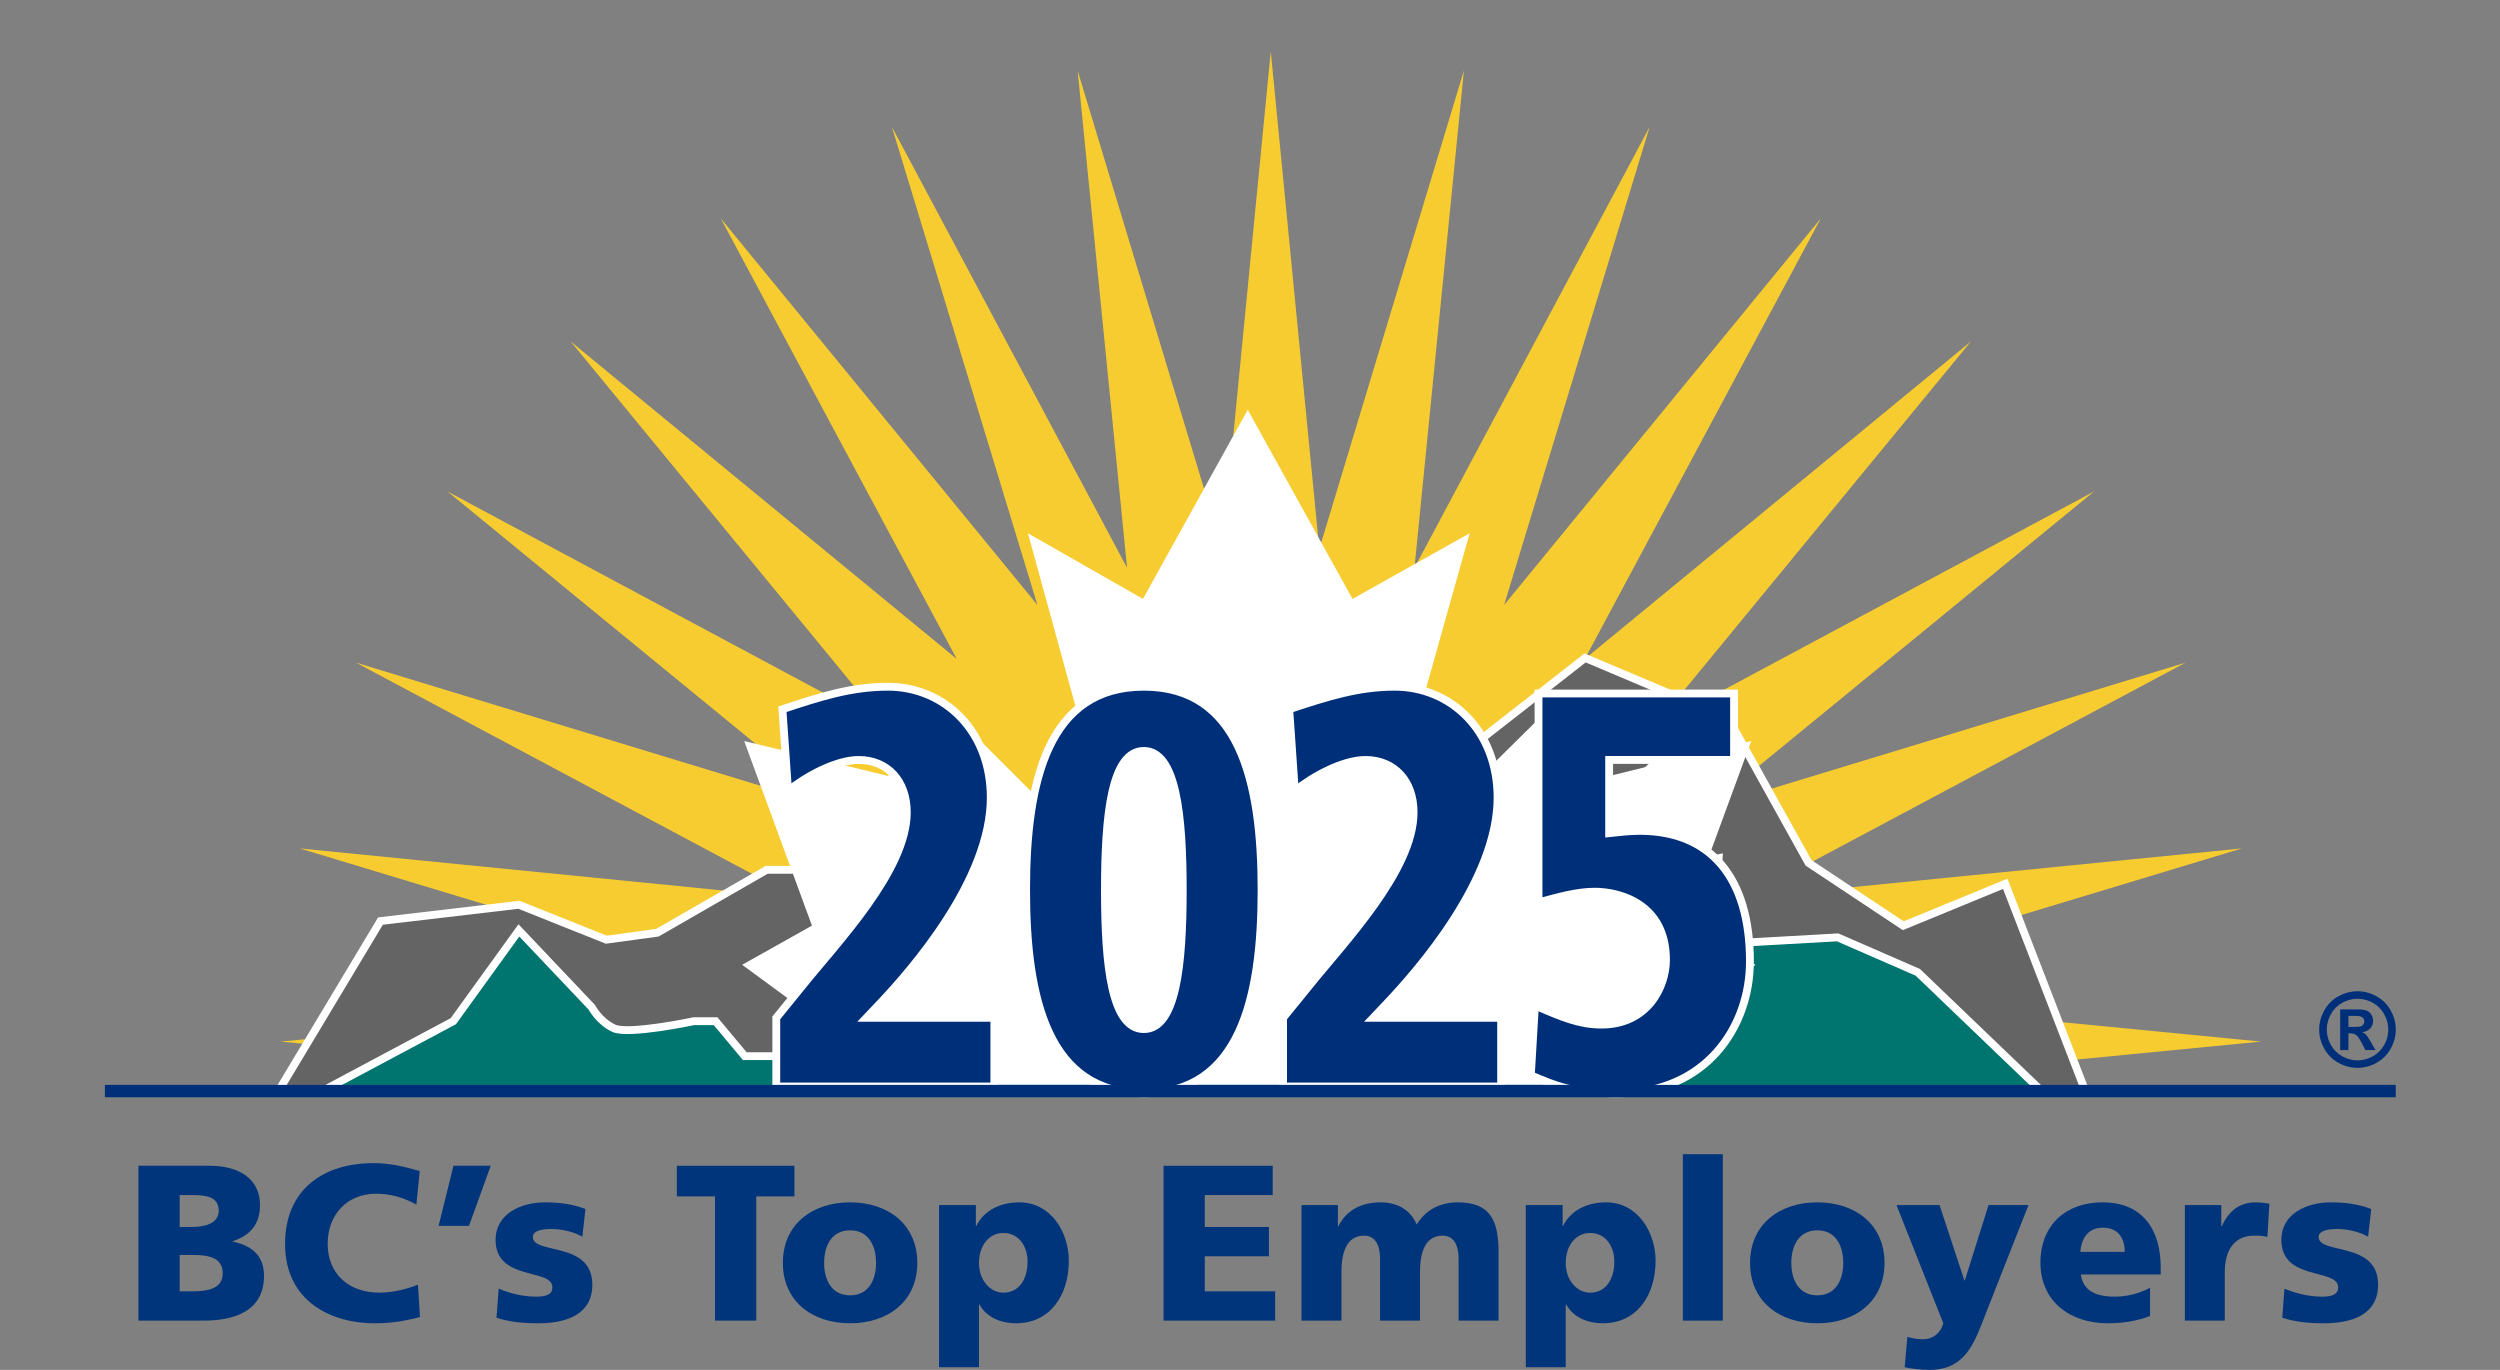 <?xml version="1.0" encoding="UTF-8"?>
<svg xmlns="http://www.w3.org/2000/svg" xmlns:xlink="http://www.w3.org/1999/xlink" width="462.69pt" height="253.53pt" viewBox="0 0 462.69 253.53" version="1.1">
<rect x="0" y="0" width="462.69" height="253.53" fill="#808080" stroke="none"/>
<g id="surface1">
<path style=" stroke:none;fill-rule:nonzero;fill:rgb(96.863%,80%,19.215%);fill-opacity:1;" d="M 418.43 192.773 L 326.371 183.793 L 414.91 157.02 L 322.863 166.172 L 404.484 122.645 L 315.988 149.578 L 387.551 90.965 L 306.012 134.645 L 364.762 63.199 L 293.316 121.945 L 336.992 40.41 L 278.375 111.969 L 305.312 23.477 L 261.785 105.094 L 270.938 13.047 L 244.172 101.59 L 235.188 9.527 L 226.207 101.59 L 199.441 13.047 L 208.594 105.094 L 165.066 23.477 L 192 111.969 L 133.387 40.41 L 177.062 121.945 L 105.617 63.199 L 164.363 134.645 L 82.828 90.965 L 154.387 149.578 L 65.895 122.645 L 147.512 166.172 L 55.469 157.02 L 144.008 183.793 L 51.945 192.773 L 142.461 201.598 L 327.922 201.598 L 418.43 192.773 "/>
<path style=" stroke:none;fill-rule:nonzero;fill:rgb(39.607%,39.215%,39.215%);fill-opacity:1;" d="M 70.414 170.469 L 96.035 167.453 L 112.219 173.914 L 121.66 172.625 L 141.887 160.984 L 151.32 160.984 L 159.414 154.52 L 174.246 158.398 L 190.426 154.52 L 201.219 154.52 L 218.746 142.883 L 229.531 145.473 L 249.762 155.816 L 293.363 121.766 L 319.879 132.973 L 334.715 159.691 L 352.246 171.332 L 371.125 163.57 L 385.953 201.934 L 51.535 201.934 L 70.414 170.469 "/>
<path style="fill:none;stroke-width:14.506;stroke-linecap:butt;stroke-linejoin:miter;stroke:rgb(100%,100%,100%);stroke-opacity:1;stroke-miterlimit:4;" d="M 704.141 830.612 L 960.352 860.769 L 1122.188 796.159 L 1216.602 809.05 L 1418.867 925.456 L 1513.203 925.456 L 1594.141 990.105 L 1742.461 951.316 L 1904.258 990.105 L 2012.188 990.105 L 2187.461 1106.472 L 2295.312 1080.573 L 2497.617 977.136 L 2933.633 1317.644 L 3198.789 1205.573 L 3347.148 938.386 L 3522.461 821.98 L 3711.25 899.597 L 3859.531 515.964 L 515.352 515.964 Z M 704.141 830.612 " transform="matrix(0.1,0,0,-0.1,0,253.53)"/>
<path style=" stroke:none;fill-rule:nonzero;fill:rgb(0%,45.49%,43.137%);fill-opacity:1;" d="M 128.398 189 L 132.441 189 L 137.84 195.469 L 144.582 195.469 L 156.719 192.875 L 168.852 179.953 L 168.852 173.484 L 171.547 173.484 L 163.461 163.145 L 163.461 156.68 L 178.293 173.484 L 180.988 164.434 L 185.035 169.605 L 198.52 168.316 L 205.262 151.508 L 209.305 150.215 L 216.047 163.145 L 228.184 169.605 L 233.574 160.555 L 228.184 157.969 L 226.84 151.508 L 222.793 150.215 L 218.746 145.039 L 247.062 156.68 L 247.062 163.145 C 247.062 163.145 253.805 156.68 256.504 156.68 C 259.199 156.68 260.547 154.09 260.547 154.09 L 265.945 156.68 L 269.988 145.039 L 274.031 143.746 C 274.031 143.746 271.332 150.215 272.684 151.508 C 274.031 152.801 284.82 151.508 284.82 151.508 L 298.305 134.695 L 269.988 172.191 L 272.684 182.539 L 276.73 181.242 L 280.773 172.191 L 290.215 167.02 L 296.957 164.434 L 299.652 147.629 L 310.445 137.277 L 310.445 145.039 L 305.047 147.629 L 303.695 161.848 L 318.086 158.832 L 317.18 174.777 L 340.105 173.484 L 354.938 179.953 L 377.859 201.934 L 59.629 201.934 L 83.898 189 L 96.035 172.191 L 109.52 186.418 C 109.52 186.418 110.867 189 113.566 190.293 C 116.262 191.586 128.398 189 128.398 189 "/>
<path style="fill:none;stroke-width:14.506;stroke-linecap:butt;stroke-linejoin:miter;stroke:rgb(100%,100%,100%);stroke-opacity:1;stroke-miterlimit:4;" d="M 1283.984 645.3 L 1324.414 645.3 L 1378.398 580.612 L 1445.82 580.612 L 1567.188 606.55 L 1688.516 735.769 L 1688.516 800.456 L 1715.469 800.456 L 1634.609 903.855 L 1634.609 968.503 L 1782.93 800.456 L 1809.883 890.964 L 1850.352 839.245 L 1985.195 852.136 L 2052.617 1020.222 L 2093.047 1033.152 L 2160.469 903.855 L 2281.836 839.245 L 2335.742 929.753 L 2281.836 955.612 L 2268.398 1020.222 L 2227.93 1033.152 L 2187.461 1084.909 L 2470.625 968.503 L 2470.625 903.855 C 2470.625 903.855 2538.047 968.503 2565.039 968.503 C 2591.992 968.503 2605.469 994.402 2605.469 994.402 L 2659.453 968.503 L 2699.883 1084.909 L 2740.312 1097.839 C 2740.312 1097.839 2713.32 1033.152 2726.836 1020.222 C 2740.312 1007.292 2848.203 1020.222 2848.203 1020.222 L 2983.047 1188.347 L 2699.883 813.386 L 2726.836 709.909 L 2767.305 722.878 L 2807.734 813.386 L 2902.148 865.105 L 2969.57 890.964 L 2996.523 1059.011 L 3104.453 1162.527 L 3104.453 1084.909 L 3050.469 1059.011 L 3036.953 916.823 L 3180.859 946.98 L 3171.797 787.527 L 3401.055 800.456 L 3549.375 735.769 L 3778.594 515.964 L 596.289 515.964 L 838.984 645.3 L 960.352 813.386 L 1095.195 671.12 C 1095.195 671.12 1108.672 645.3 1135.664 632.37 C 1162.617 619.441 1283.984 645.3 1283.984 645.3 Z M 1283.984 645.3 " transform="matrix(0.1,0,0,-0.1,0,253.53)"/>
<path style=" stroke:none;fill-rule:nonzero;fill:rgb(100%,100%,100%);fill-opacity:1;" d="M 324.895 178.562 L 311.574 171.312 L 324.117 137.148 L 297.863 143.613 L 287.945 129.906 L 253.723 163.738 L 272 98.688 L 250.32 110.844 L 230.926 75.836 L 211.531 110.844 L 190.238 98.688 L 208.129 163.738 L 174.246 129.906 L 164.379 143.613 L 137.734 137.148 L 150.273 171.312 L 137.348 178.562 L 167.652 200.785 L 294.348 200.785 L 324.895 178.562 "/>
<path style=" stroke:none;fill-rule:nonzero;fill:rgb(100%,100%,100%);fill-opacity:1;" d="M 221.418 163.719 C 221.418 180.582 216.223 194.258 209.809 194.258 C 203.398 194.258 198.203 180.582 198.203 163.719 C 198.203 146.848 203.398 133.172 209.809 133.172 C 216.223 133.172 221.418 146.848 221.418 163.719 "/>
<path style=" stroke:none;fill-rule:nonzero;fill:rgb(100%,100%,100%);fill-opacity:1;" d="M 268.453 163.719 C 268.453 180.582 263.258 194.258 256.848 194.258 C 250.438 194.258 245.242 180.582 245.242 163.719 C 245.242 146.848 250.438 133.172 256.848 133.172 C 263.258 133.172 268.453 146.848 268.453 163.719 "/>
<path style=" stroke:none;fill-rule:nonzero;fill:rgb(0%,18.431%,47.45%);fill-opacity:1;" d="M 143.672 188.379 L 148.504 182.438 C 154.945 174.414 167.828 161.074 167.828 150.34 C 167.828 144.504 164.23 140.648 158.926 140.648 C 154.758 140.648 149.164 143.668 145.852 146.379 L 144.809 131.266 C 151.723 128.977 157.504 127.098 164.324 127.098 C 174.746 127.098 183.367 135.227 183.367 147.629 C 183.367 162.742 168.871 179.414 162.715 185.875 L 160.344 188.379 L 184.031 188.379 L 184.031 201.094 L 143.672 201.094 L 143.672 188.379 "/>
<path style=" stroke:none;fill-rule:nonzero;fill:rgb(0%,18.431%,47.45%);fill-opacity:1;" d="M 211.695 190.461 C 217.664 190.461 218.898 178.688 218.898 164.723 C 218.898 150.758 217.664 138.98 211.695 138.98 C 205.727 138.98 204.496 150.758 204.496 164.723 C 204.496 178.688 205.727 190.461 211.695 190.461 Z M 211.695 127.098 C 229.316 127.098 233.488 144.398 233.488 164.723 C 233.488 185.043 229.316 202.344 211.695 202.344 C 194.074 202.344 189.906 185.043 189.906 164.723 C 189.906 144.398 194.074 127.098 211.695 127.098 "/>
<path style=" stroke:none;fill-rule:nonzero;fill:rgb(0%,18.431%,47.45%);fill-opacity:1;" d="M 237.469 188.379 L 242.301 182.438 C 248.742 174.414 261.625 161.074 261.625 150.34 C 261.625 144.504 258.027 140.648 252.719 140.648 C 248.551 140.648 242.961 143.668 239.645 146.379 L 238.605 131.266 C 245.52 128.977 251.301 127.098 258.121 127.098 C 268.543 127.098 277.164 135.227 277.164 147.629 C 277.164 162.742 262.668 179.414 256.512 185.875 L 254.141 188.379 L 277.824 188.379 L 277.824 201.094 L 237.469 201.094 L 237.469 188.379 "/>
<path style=" stroke:none;fill-rule:nonzero;fill:rgb(0%,18.431%,47.45%);fill-opacity:1;" d="M 284.742 128.348 L 320.934 128.348 L 320.934 140.648 L 297.816 140.648 L 297.816 154.195 C 299.711 153.984 301.609 153.777 303.504 153.777 C 316.48 153.777 323.871 162.324 323.871 177.957 C 323.871 189.941 315.816 202.344 299.43 202.344 C 291.09 202.344 287.965 200.988 283.32 199.008 L 284.078 186.086 C 289.102 188.273 292.32 189.629 296.398 189.629 C 304.922 189.629 308.336 182.648 308.336 177.645 C 308.336 167.324 299.809 165.031 295.164 165.031 C 291.941 165.031 288.531 165.973 284.742 167.016 L 284.742 128.348 "/>
<path style="fill:none;stroke-width:5;stroke-linecap:butt;stroke-linejoin:miter;stroke:rgb(100%,100%,100%);stroke-opacity:1;stroke-miterlimit:4;" d="M 1436.719 651.511 L 1485.039 710.925 C 1549.453 791.159 1678.281 924.558 1678.281 1031.902 C 1678.281 1090.261 1642.305 1128.816 1589.258 1128.816 C 1547.578 1128.816 1491.641 1098.62 1458.516 1071.511 L 1448.086 1222.644 C 1517.227 1245.534 1575.039 1264.323 1643.242 1264.323 C 1747.461 1264.323 1833.672 1183.034 1833.672 1059.011 C 1833.672 907.878 1688.711 741.159 1627.148 676.55 L 1603.438 651.511 L 1840.312 651.511 L 1840.312 524.362 L 1436.719 524.362 Z M 1436.719 651.511 " transform="matrix(0.1,0,0,-0.1,0,253.53)"/>
<path style="fill:none;stroke-width:5;stroke-linecap:butt;stroke-linejoin:miter;stroke:rgb(100%,100%,100%);stroke-opacity:1;stroke-miterlimit:4;" d="M 2116.953 630.691 C 2176.641 630.691 2188.984 748.425 2188.984 888.073 C 2188.984 1027.722 2176.641 1145.495 2116.953 1145.495 C 2057.266 1145.495 2044.961 1027.722 2044.961 888.073 C 2044.961 748.425 2057.266 630.691 2116.953 630.691 Z M 2116.953 1264.323 C 2293.164 1264.323 2334.883 1091.316 2334.883 888.073 C 2334.883 684.87 2293.164 511.863 2116.953 511.863 C 1940.742 511.863 1899.062 684.87 1899.062 888.073 C 1899.062 1091.316 1940.742 1264.323 2116.953 1264.323 Z M 2116.953 1264.323 " transform="matrix(0.1,0,0,-0.1,0,253.53)"/>
<path style="fill:none;stroke-width:5;stroke-linecap:butt;stroke-linejoin:miter;stroke:rgb(100%,100%,100%);stroke-opacity:1;stroke-miterlimit:4;" d="M 2374.688 651.511 L 2423.008 710.925 C 2487.422 791.159 2616.25 924.558 2616.25 1031.902 C 2616.25 1090.261 2580.273 1128.816 2527.188 1128.816 C 2485.508 1128.816 2429.609 1098.62 2396.445 1071.511 L 2386.055 1222.644 C 2455.195 1245.534 2513.008 1264.323 2581.211 1264.323 C 2685.43 1264.323 2771.641 1183.034 2771.641 1059.011 C 2771.641 907.878 2626.68 741.159 2565.117 676.55 L 2541.406 651.511 L 2778.242 651.511 L 2778.242 524.362 L 2374.688 524.362 Z M 2374.688 651.511 " transform="matrix(0.1,0,0,-0.1,0,253.53)"/>
<path style="fill:none;stroke-width:5;stroke-linecap:butt;stroke-linejoin:miter;stroke:rgb(100%,100%,100%);stroke-opacity:1;stroke-miterlimit:4;" d="M 2847.422 1251.823 L 3209.336 1251.823 L 3209.336 1128.816 L 2978.164 1128.816 L 2978.164 993.347 C 2997.109 995.456 3016.094 997.527 3035.039 997.527 C 3164.805 997.527 3238.711 912.058 3238.711 755.73 C 3238.711 635.886 3158.164 511.863 2994.297 511.863 C 2910.898 511.863 2879.648 525.417 2833.203 545.222 L 2840.781 674.441 C 2891.016 652.566 2923.203 639.011 2963.984 639.011 C 3049.219 639.011 3083.359 708.816 3083.359 758.855 C 3083.359 862.058 2998.086 884.987 2951.641 884.987 C 2919.414 884.987 2885.312 875.573 2847.422 865.144 Z M 2847.422 1251.823 " transform="matrix(0.1,0,0,-0.1,0,253.53)"/>
<path style="fill:none;stroke-width:14.507;stroke-linecap:butt;stroke-linejoin:miter;stroke:rgb(100%,100%,100%);stroke-opacity:1;stroke-miterlimit:4;" d="M 1436.719 651.511 L 1485.039 710.925 C 1549.453 791.159 1678.281 924.558 1678.281 1031.902 C 1678.281 1090.261 1642.305 1128.816 1589.258 1128.816 C 1547.578 1128.816 1491.641 1098.62 1458.516 1071.511 L 1448.086 1222.644 C 1517.227 1245.534 1575.039 1264.323 1643.242 1264.323 C 1747.461 1264.323 1833.672 1183.034 1833.672 1059.011 C 1833.672 907.878 1688.711 741.159 1627.148 676.55 L 1603.438 651.511 L 1840.312 651.511 L 1840.312 524.362 L 1436.719 524.362 Z M 1436.719 651.511 " transform="matrix(0.1,0,0,-0.1,0,253.53)"/>
<path style="fill:none;stroke-width:14.507;stroke-linecap:butt;stroke-linejoin:miter;stroke:rgb(100%,100%,100%);stroke-opacity:1;stroke-miterlimit:4;" d="M 2116.953 630.691 C 2176.641 630.691 2188.984 748.425 2188.984 888.073 C 2188.984 1027.722 2176.641 1145.495 2116.953 1145.495 C 2057.266 1145.495 2044.961 1027.722 2044.961 888.073 C 2044.961 748.425 2057.266 630.691 2116.953 630.691 Z M 2116.953 1264.323 C 2293.164 1264.323 2334.883 1091.316 2334.883 888.073 C 2334.883 684.87 2293.164 511.863 2116.953 511.863 C 1940.742 511.863 1899.062 684.87 1899.062 888.073 C 1899.062 1091.316 1940.742 1264.323 2116.953 1264.323 Z M 2116.953 1264.323 " transform="matrix(0.1,0,0,-0.1,0,253.53)"/>
<path style="fill:none;stroke-width:14.507;stroke-linecap:butt;stroke-linejoin:miter;stroke:rgb(100%,100%,100%);stroke-opacity:1;stroke-miterlimit:4;" d="M 2374.688 651.511 L 2423.008 710.925 C 2487.422 791.159 2616.25 924.558 2616.25 1031.902 C 2616.25 1090.261 2580.273 1128.816 2527.188 1128.816 C 2485.508 1128.816 2429.609 1098.62 2396.445 1071.511 L 2386.055 1222.644 C 2455.195 1245.534 2513.008 1264.323 2581.211 1264.323 C 2685.43 1264.323 2771.641 1183.034 2771.641 1059.011 C 2771.641 907.878 2626.68 741.159 2565.117 676.55 L 2541.406 651.511 L 2778.242 651.511 L 2778.242 524.362 L 2374.688 524.362 Z M 2374.688 651.511 " transform="matrix(0.1,0,0,-0.1,0,253.53)"/>
<path style="fill:none;stroke-width:14.507;stroke-linecap:butt;stroke-linejoin:miter;stroke:rgb(100%,100%,100%);stroke-opacity:1;stroke-miterlimit:4;" d="M 2847.422 1251.823 L 3209.336 1251.823 L 3209.336 1128.816 L 2978.164 1128.816 L 2978.164 993.347 C 2997.109 995.456 3016.094 997.527 3035.039 997.527 C 3164.805 997.527 3238.711 912.058 3238.711 755.73 C 3238.711 635.886 3158.164 511.863 2994.297 511.863 C 2910.898 511.863 2879.648 525.417 2833.203 545.222 L 2840.781 674.441 C 2891.016 652.566 2923.203 639.011 2963.984 639.011 C 3049.219 639.011 3083.359 708.816 3083.359 758.855 C 3083.359 862.058 2998.086 884.987 2951.641 884.987 C 2919.414 884.987 2885.312 875.573 2847.422 865.144 Z M 2847.422 1251.823 " transform="matrix(0.1,0,0,-0.1,0,253.53)"/>
<path style=" stroke:none;fill-rule:nonzero;fill:rgb(0%,18.431%,47.45%);fill-opacity:1;" d="M 443.398 203.078 L 443.398 200.785 L 19.414 200.785 L 19.414 203.078 L 443.398 203.078 "/>
<path style=" stroke:none;fill-rule:nonzero;fill:rgb(0%,20.784%,48.235%);fill-opacity:1;" d="M 33.258 238.996 L 35.516 238.996 C 38.309 238.996 41.223 238.582 41.223 235.668 C 41.223 232.547 38.227 232.262 35.598 232.262 L 33.258 232.262 Z M 33.258 227.086 L 35.395 227.086 C 37.898 227.086 40.484 226.473 40.484 224.051 C 40.484 221.422 38.023 221.176 35.477 221.176 L 33.258 221.176 Z M 25.621 215.754 L 38.801 215.754 C 44.141 215.754 48.121 218.094 48.121 223.023 C 48.121 226.637 46.277 228.648 43.074 229.715 L 43.074 229.797 C 46.891 230.578 48.863 232.633 48.863 236.121 C 48.863 242.977 42.828 244.414 37.695 244.414 L 25.621 244.414 L 25.621 215.754 "/>
<path style=" stroke:none;fill-rule:nonzero;fill:rgb(0%,20.784%,48.235%);fill-opacity:1;" d="M 77.723 243.758 C 75.547 244.293 73.125 244.906 69.223 244.906 C 61.586 244.906 52.758 241.047 52.758 230.207 C 52.758 220.23 59.738 215.262 69.184 215.262 C 72.098 215.262 74.934 215.918 77.684 216.738 L 77.066 222.941 C 74.605 221.586 72.223 220.93 69.594 220.93 C 64.176 220.93 60.645 224.871 60.645 230.207 C 60.645 235.832 64.625 239.242 70.211 239.242 C 72.715 239.242 75.262 238.582 77.355 237.762 L 77.723 243.758 "/>
<path style=" stroke:none;fill-rule:nonzero;fill:rgb(0%,20.784%,48.235%);fill-opacity:1;" d="M 83.922 215.754 L 90.82 215.754 L 86.797 226.883 L 81.172 226.883 L 83.922 215.754 "/>
<path style=" stroke:none;fill-rule:nonzero;fill:rgb(0%,20.784%,48.235%);fill-opacity:1;" d="M 92.297 238.5 C 94.02 239.242 96.566 239.98 99.234 239.98 C 100.754 239.98 102.234 239.734 102.234 238.258 C 102.234 234.645 91.723 237.188 91.723 229.469 C 91.723 224.539 96.566 222.527 100.836 222.527 C 103.383 222.527 105.969 222.816 108.352 223.762 L 107.777 228.895 C 106.219 227.949 103.875 227.457 102.027 227.457 C 100.426 227.457 98.621 227.742 98.621 228.934 C 98.621 232.262 109.625 229.633 109.625 237.762 C 109.625 243.473 104.492 244.906 99.648 244.906 C 96.32 244.906 94.062 244.578 91.887 243.883 L 92.297 238.5 "/>
<path style=" stroke:none;fill-rule:nonzero;fill:rgb(0%,20.784%,48.235%);fill-opacity:1;" d="M 132.328 221.422 L 125.266 221.422 L 125.266 215.754 L 147.027 215.754 L 147.027 221.422 L 139.965 221.422 L 139.965 244.414 L 132.328 244.414 L 132.328 221.422 "/>
<path style=" stroke:none;fill-rule:nonzero;fill:rgb(0%,20.784%,48.235%);fill-opacity:1;" d="M 162.137 233.738 C 162.137 230.535 160.738 227.703 157.332 227.703 C 153.926 227.703 152.527 230.535 152.527 233.738 C 152.527 236.898 153.926 239.734 157.332 239.734 C 160.738 239.734 162.137 236.898 162.137 233.738 Z M 144.891 233.738 C 144.891 226.637 150.27 222.527 157.332 222.527 C 164.395 222.527 169.773 226.637 169.773 233.738 C 169.773 240.801 164.395 244.906 157.332 244.906 C 150.27 244.906 144.891 240.801 144.891 233.738 "/>
<path style=" stroke:none;fill-rule:nonzero;fill:rgb(0%,20.784%,48.235%);fill-opacity:1;" d="M 185.699 228.195 C 182.992 228.195 181.184 230.578 181.184 233.781 C 181.184 236.898 183.238 239.242 185.699 239.242 C 188.492 239.242 190.176 236.898 190.176 233.492 C 190.176 230.66 188.574 228.195 185.699 228.195 Z M 173.793 223.023 L 180.609 223.023 L 180.609 226.883 L 180.691 226.883 C 182.172 223.887 185.289 222.527 188.656 222.527 C 194.57 222.527 197.816 228.152 197.816 233.328 C 197.816 239.652 194.406 244.906 188.043 244.906 C 185.453 244.906 182.664 243.961 181.266 241.418 L 181.184 241.418 L 181.184 253.039 L 173.793 253.039 L 173.793 223.023 "/>
<path style=" stroke:none;fill-rule:nonzero;fill:rgb(0%,20.784%,48.235%);fill-opacity:1;" d="M 215.344 215.754 L 235.547 215.754 L 235.547 221.176 L 222.98 221.176 L 222.98 227.086 L 234.848 227.086 L 234.848 232.508 L 222.98 232.508 L 222.98 238.996 L 235.996 238.996 L 235.996 244.414 L 215.344 244.414 L 215.344 215.754 "/>
<path style=" stroke:none;fill-rule:nonzero;fill:rgb(0%,20.784%,48.235%);fill-opacity:1;" d="M 240.879 223.023 L 247.613 223.023 L 247.613 226.965 L 247.695 226.965 C 249.176 223.887 252.129 222.527 255.496 222.527 C 258.535 222.527 261.039 223.844 262.191 226.637 C 263.914 223.762 266.746 222.527 269.785 222.527 C 275.945 222.527 277.344 226.02 277.344 231.809 L 277.344 244.414 L 269.949 244.414 L 269.949 232.918 C 269.949 230.496 269.09 228.688 266.992 228.688 C 264.367 228.688 262.809 230.781 262.809 235.383 L 262.809 244.414 L 255.414 244.414 L 255.414 232.918 C 255.414 230.496 254.555 228.688 252.461 228.688 C 249.832 228.688 248.27 230.781 248.27 235.383 L 248.27 244.414 L 240.879 244.414 L 240.879 223.023 "/>
<path style=" stroke:none;fill-rule:nonzero;fill:rgb(0%,20.784%,48.235%);fill-opacity:1;" d="M 294.297 228.195 C 291.586 228.195 289.777 230.578 289.777 233.781 C 289.777 236.898 291.832 239.242 294.297 239.242 C 297.09 239.242 298.773 236.898 298.773 233.492 C 298.773 230.66 297.172 228.195 294.297 228.195 Z M 282.387 223.023 L 289.203 223.023 L 289.203 226.883 L 289.285 226.883 C 290.766 223.887 293.887 222.527 297.254 222.527 C 303.164 222.527 306.41 228.152 306.41 233.328 C 306.41 239.652 303 244.906 296.637 244.906 C 294.051 244.906 291.258 243.961 289.859 241.418 L 289.777 241.418 L 289.777 253.039 L 282.387 253.039 L 282.387 223.023 "/>
<path style=" stroke:none;fill-rule:nonzero;fill:rgb(0%,20.784%,48.235%);fill-opacity:1;" d="M 311.457 213.617 L 318.848 213.617 L 318.848 244.414 L 311.457 244.414 L 311.457 213.617 "/>
<path style=" stroke:none;fill-rule:nonzero;fill:rgb(0%,20.784%,48.235%);fill-opacity:1;" d="M 341.141 233.738 C 341.141 230.535 339.746 227.703 336.34 227.703 C 332.93 227.703 331.531 230.535 331.531 233.738 C 331.531 236.898 332.93 239.734 336.34 239.734 C 339.746 239.734 341.141 236.898 341.141 233.738 Z M 323.895 233.738 C 323.895 226.637 329.277 222.527 336.34 222.527 C 343.402 222.527 348.777 226.637 348.777 233.738 C 348.777 240.801 343.402 244.906 336.34 244.906 C 329.277 244.906 323.895 240.801 323.895 233.738 "/>
<path style=" stroke:none;fill-rule:nonzero;fill:rgb(0%,20.784%,48.235%);fill-opacity:1;" d="M 353.008 247.41 C 353.992 247.742 354.895 247.863 355.922 247.863 C 357.727 247.863 359.125 246.797 359.656 244.906 L 350.992 223.023 L 358.961 223.023 L 363.559 236.984 L 363.641 236.984 L 368.035 223.023 L 375.426 223.023 L 367.582 242.938 C 365.488 248.316 363.887 253.531 357.109 253.531 C 355.551 253.531 354.031 253.367 352.512 253.039 L 353.008 247.41 "/>
<path style=" stroke:none;fill-rule:nonzero;fill:rgb(0%,20.784%,48.235%);fill-opacity:1;" d="M 393.242 231.688 C 393.242 229.223 392.094 227.211 389.137 227.211 C 386.469 227.211 385.191 229.223 385.027 231.688 Z M 385.109 235.875 C 385.523 238.832 387.781 239.98 391.395 239.98 C 393.406 239.98 395.703 239.527 397.922 238.336 L 397.922 243.555 C 395.539 244.496 392.832 244.906 390.078 244.906 C 383.02 244.906 377.637 240.762 377.637 233.699 C 377.637 226.637 382.441 222.527 389.094 222.527 C 397.02 222.527 399.895 228.152 399.895 234.52 L 399.895 235.875 L 385.109 235.875 "/>
<path style=" stroke:none;fill-rule:nonzero;fill:rgb(0%,20.784%,48.235%);fill-opacity:1;" d="M 419.641 228.934 C 418.82 228.688 417.996 228.688 417.137 228.688 C 413.688 228.688 411.758 231.191 411.758 235.383 L 411.758 244.414 L 404.367 244.414 L 404.367 223.023 L 411.102 223.023 L 411.102 226.965 L 411.184 226.965 C 412.453 224.254 414.305 222.527 417.508 222.527 C 418.367 222.527 419.273 222.652 420.012 222.773 L 419.641 228.934 "/>
<path style=" stroke:none;fill-rule:nonzero;fill:rgb(0%,20.784%,48.235%);fill-opacity:1;" d="M 422.801 238.5 C 424.523 239.242 427.07 239.98 429.738 239.98 C 431.258 239.98 432.738 239.734 432.738 238.258 C 432.738 234.645 422.227 237.188 422.227 229.469 C 422.227 224.539 427.07 222.527 431.34 222.527 C 433.887 222.527 436.473 222.816 438.855 223.762 L 438.281 228.895 C 436.719 227.949 434.379 227.457 432.531 227.457 C 430.93 227.457 429.121 227.742 429.121 228.934 C 429.121 232.262 440.129 229.633 440.129 237.762 C 440.129 243.473 434.996 244.906 430.152 244.906 C 426.824 244.906 424.566 244.578 422.391 243.883 L 422.801 238.5 "/>
<path style=" stroke:none;fill-rule:nonzero;fill:rgb(0%,18.431%,47.45%);fill-opacity:1;" d="M 434.637 190.066 L 435.258 190.066 C 436.141 190.066 436.688 190.031 436.898 189.961 C 437.113 189.895 437.281 189.777 437.402 189.609 C 437.527 189.438 437.59 189.242 437.59 189.027 C 437.59 188.82 437.527 188.633 437.406 188.469 C 437.289 188.309 437.117 188.188 436.895 188.117 C 436.672 188.047 436.125 188.012 435.258 188.012 L 434.637 188.012 Z M 433.109 194.34 L 433.109 186.816 L 434.637 186.816 C 436.066 186.816 436.871 186.824 437.043 186.836 C 437.547 186.879 437.941 186.98 438.223 187.137 C 438.504 187.293 438.738 187.535 438.926 187.859 C 439.113 188.184 439.207 188.539 439.207 188.938 C 439.207 189.48 439.031 189.945 438.676 190.328 C 438.32 190.715 437.824 190.953 437.18 191.043 C 437.41 191.133 437.586 191.227 437.711 191.328 C 437.832 191.43 438.004 191.621 438.219 191.906 C 438.273 191.98 438.457 192.285 438.773 192.82 L 439.66 194.34 L 437.773 194.34 L 437.145 193.117 C 436.719 192.297 436.367 191.781 436.09 191.57 C 435.812 191.355 435.461 191.25 435.035 191.25 L 434.637 191.25 L 434.637 194.34 Z M 436.32 184.848 C 435.348 184.848 434.41 185.09 433.516 185.578 C 432.621 186.062 431.918 186.766 431.402 187.68 C 430.887 188.59 430.633 189.547 430.633 190.547 C 430.633 191.539 430.883 192.484 431.387 193.387 C 431.887 194.285 432.59 194.988 433.488 195.496 C 434.391 196 435.336 196.254 436.32 196.254 C 437.312 196.254 438.258 196 439.156 195.496 C 440.055 194.988 440.758 194.285 441.262 193.387 C 441.766 192.484 442.02 191.539 442.02 190.547 C 442.02 189.547 441.762 188.59 441.246 187.68 C 440.734 186.766 440.027 186.062 439.129 185.578 C 438.23 185.09 437.297 184.848 436.32 184.848 Z M 436.312 183.457 C 437.527 183.457 438.691 183.766 439.809 184.371 C 440.926 184.98 441.805 185.848 442.441 186.984 C 443.078 188.117 443.398 189.305 443.398 190.547 C 443.398 191.777 443.086 192.957 442.461 194.078 C 441.836 195.195 440.961 196.07 439.84 196.695 C 438.723 197.32 437.547 197.633 436.312 197.633 C 435.078 197.633 433.902 197.32 432.781 196.695 C 431.66 196.07 430.789 195.195 430.164 194.078 C 429.535 192.957 429.223 191.777 429.223 190.547 C 429.223 189.305 429.543 188.117 430.184 186.984 C 430.82 185.848 431.699 184.98 432.812 184.371 C 433.93 183.766 435.098 183.457 436.312 183.457 "/>
</g>
</svg>
